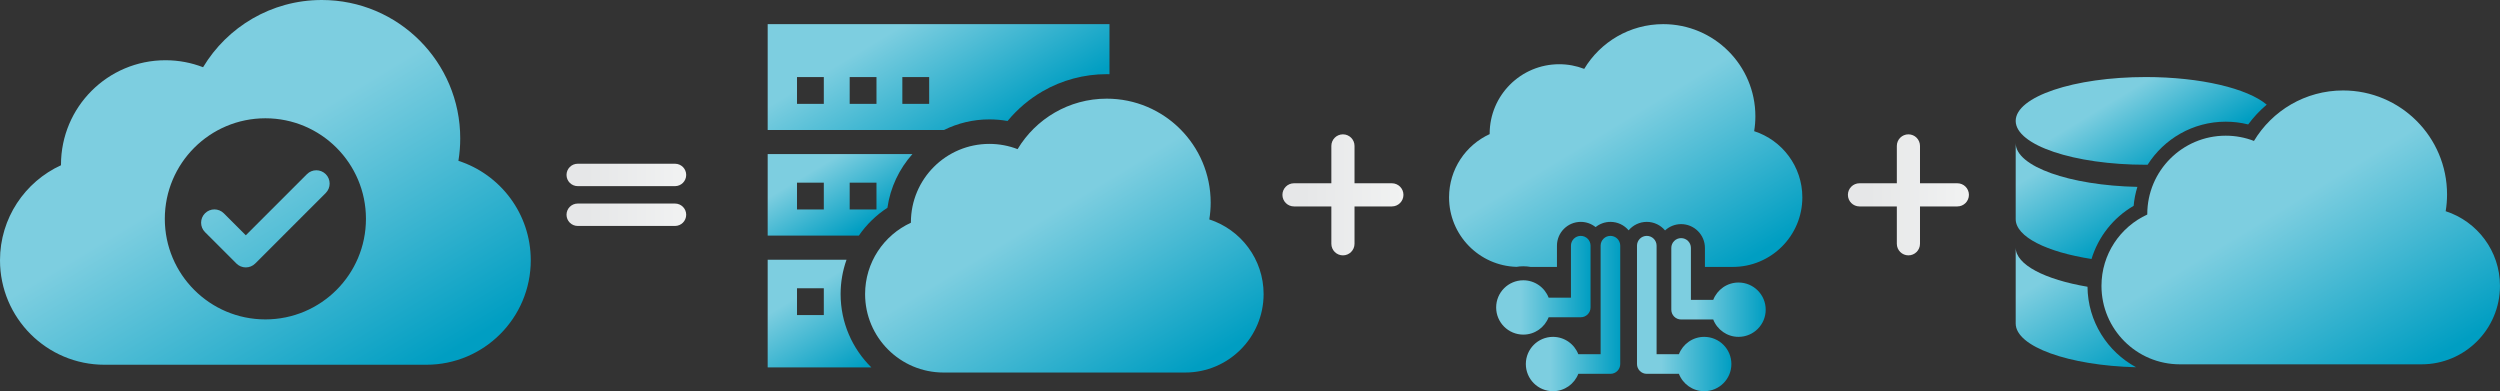 <?xml version="1.0" encoding="UTF-8"?>
<svg id="Layer_2" data-name="Layer 2" xmlns="http://www.w3.org/2000/svg" xmlns:xlink="http://www.w3.org/1999/xlink" viewBox="0 0 1785.34 279.37">
  <rect x="0" y="0" width="1785.34" height="279.37" fill="#333333" stroke="none"/>
  <defs>
    <style>
      .cls-1 {
        fill: url(#New_Gradient_Swatch_1-13);
      }

      .cls-1, .cls-2, .cls-3, .cls-4, .cls-5, .cls-6, .cls-7, .cls-8, .cls-9, .cls-10, .cls-11, .cls-12, .cls-13, .cls-14, .cls-15, .cls-16, .cls-17, .cls-18, .cls-19, .cls-20 {
        stroke-width: 0px;
      }

      .cls-2 {
        fill: url(#New_Gradient_Swatch_1-15);
      }

      .cls-3 {
        fill: url(#linear-gradient);
      }

      .cls-4 {
        fill: url(#New_Gradient_Swatch_1-12);
      }

      .cls-5 {
        fill: url(#New_Gradient_Swatch_1-14);
      }

      .cls-6 {
        fill: url(#New_Gradient_Swatch_1-10);
      }

      .cls-7 {
        fill: url(#New_Gradient_Swatch_1-3);
      }

      .cls-8 {
        fill: #fff;
      }

      .cls-9 {
        fill: url(#New_Gradient_Swatch_1-8);
      }

      .cls-10 {
        fill: url(#New_Gradient_Swatch_1-6);
      }

      .cls-11 {
        fill: url(#linear-gradient-2);
      }

      .cls-12 {
        fill: url(#New_Gradient_Swatch_1);
      }

      .cls-13 {
        fill: url(#New_Gradient_Swatch_1-9);
      }

      .cls-14 {
        fill: url(#linear-gradient-3);
      }

      .cls-15 {
        fill: url(#New_Gradient_Swatch_1-11);
      }

      .cls-16 {
        fill: url(#New_Gradient_Swatch_1-2);
      }

      .cls-17 {
        fill: url(#New_Gradient_Swatch_1-4);
      }

      .cls-18 {
        fill: url(#New_Gradient_Swatch_1-5);
      }

      .cls-19 {
        fill: url(#linear-gradient-4);
      }

      .cls-20 {
        fill: url(#New_Gradient_Swatch_1-7);
      }
    </style>
    <linearGradient id="New_Gradient_Swatch_1" data-name="New Gradient Swatch 1" x1="118.65" y1="63.5" x2="256.52" y2="291.25" gradientUnits="userSpaceOnUse">
      <stop offset=".26" stop-color="#7dcee0"/>
      <stop offset="1" stop-color="#009ec2"/>
    </linearGradient>
    <linearGradient id="New_Gradient_Swatch_1-2" data-name="New Gradient Swatch 1" x1="134.37" y1="53.98" x2="272.25" y2="281.73" xlink:href="#New_Gradient_Swatch_1"/>
    <linearGradient id="New_Gradient_Swatch_1-3" data-name="New Gradient Swatch 1" x1="628.44" y1="-14.08" x2="699.61" y2="103.5" xlink:href="#New_Gradient_Swatch_1"/>
    <linearGradient id="New_Gradient_Swatch_1-4" data-name="New Gradient Swatch 1" x1="577.21" y1="101.66" x2="615.08" y2="164.21" xlink:href="#New_Gradient_Swatch_1"/>
    <linearGradient id="New_Gradient_Swatch_1-5" data-name="New Gradient Swatch 1" x1="556.87" y1="191.67" x2="604.06" y2="269.64" xlink:href="#New_Gradient_Swatch_1"/>
    <linearGradient id="New_Gradient_Swatch_1-6" data-name="New Gradient Swatch 1" x1="706.89" y1="118.15" x2="810.41" y2="289.14" xlink:href="#New_Gradient_Swatch_1"/>
    <linearGradient id="New_Gradient_Swatch_1-7" data-name="New Gradient Swatch 1" x1="1113.79" y1="59.51" x2="1205.55" y2="211.08" xlink:href="#New_Gradient_Swatch_1"/>
    <linearGradient id="New_Gradient_Swatch_1-8" data-name="New Gradient Swatch 1" x1="1068.45" y1="203.7" x2="1135.87" y2="203.7" xlink:href="#New_Gradient_Swatch_1"/>
    <linearGradient id="New_Gradient_Swatch_1-9" data-name="New Gradient Swatch 1" x1="1089.64" y1="223.91" x2="1157.07" y2="223.91" xlink:href="#New_Gradient_Swatch_1"/>
    <linearGradient id="New_Gradient_Swatch_1-10" data-name="New Gradient Swatch 1" x1="1169.02" y1="223.91" x2="1236.45" y2="223.91" xlink:href="#New_Gradient_Swatch_1"/>
    <linearGradient id="New_Gradient_Swatch_1-11" data-name="New Gradient Swatch 1" x1="1193.53" y1="205.31" x2="1260.96" y2="205.31" xlink:href="#New_Gradient_Swatch_1"/>
    <linearGradient id="New_Gradient_Swatch_1-12" data-name="New Gradient Swatch 1" x1="1507.96" y1="47.19" x2="1551.08" y2="118.42" xlink:href="#New_Gradient_Swatch_1"/>
    <linearGradient id="New_Gradient_Swatch_1-13" data-name="New Gradient Swatch 1" x1="1439.31" y1="176.87" x2="1500.24" y2="277.52" xlink:href="#New_Gradient_Swatch_1"/>
    <linearGradient id="New_Gradient_Swatch_1-14" data-name="New Gradient Swatch 1" x1="1451.63" y1="94.86" x2="1502.81" y2="179.4" xlink:href="#New_Gradient_Swatch_1"/>
    <linearGradient id="New_Gradient_Swatch_1-15" data-name="New Gradient Swatch 1" x1="1589.83" y1="112.28" x2="1693.35" y2="283.28" xlink:href="#New_Gradient_Swatch_1"/>
    <linearGradient id="linear-gradient" x1="1319.67" y1="139.14" x2="1406.08" y2="139.14" gradientUnits="userSpaceOnUse">
      <stop offset=".17" stop-color="#e6e7e8"/>
      <stop offset="1" stop-color="#f1f2f2"/>
    </linearGradient>
    <linearGradient id="linear-gradient-2" x1="915.84" x2="1002.25" xlink:href="#linear-gradient"/>
    <linearGradient id="linear-gradient-3" x1="404.57" y1="124.93" x2="490.04" y2="124.93" xlink:href="#linear-gradient"/>
    <linearGradient id="linear-gradient-4" x1="404.57" y1="153.36" x2="490.04" y2="153.36" xlink:href="#linear-gradient"/>
  </defs>
  <g id="Layer_1-2" data-name="Layer 1">
    <g>
      <g>
        <path class="cls-12" d="m327.37,114.85c.85-5.2,1.3-10.54,1.3-15.99C328.67,44.26,284.41,0,229.81,0c-36,0-67.5,19.25-84.79,48.01-8.33-3.22-17.39-4.99-26.85-4.99-41.21,0-74.62,33.41-74.62,74.62,0,.12.01.25.01.37C17.85,129.79,0,155.74,0,185.87c0,41.21,33.41,74.61,74.62,74.61h229.81c41.2,0,74.61-33.4,74.61-74.61,0-33.2-21.69-61.33-51.67-71.02Zm-137.85,113.25c-39.66,0-71.82-32.15-71.82-71.81s32.16-71.82,71.82-71.82,71.82,32.15,71.82,71.82-32.16,71.81-71.82,71.81Z"/>
        <path class="cls-16" d="m175.54,190.97c-2.52,0-4.94-1-6.72-2.78l-22.42-22.42c-3.71-3.71-3.71-9.72,0-13.44,3.71-3.71,9.72-3.71,13.44,0l15.7,15.7,43.65-43.65c3.71-3.71,9.72-3.71,13.44,0,3.71,3.71,3.71,9.73,0,13.44l-50.37,50.37c-1.78,1.78-4.2,2.78-6.72,2.78Z"/>
      </g>
      <g>
        <g>
          <g>
            <path class="cls-7" d="m548.23,17.24v75.58h125.93c9.8-4.84,20.81-7.56,32.38-7.56,4.37,0,8.72.38,12.99,1.15,6.99-8.46,15.52-15.71,24.96-21.17,13.89-8.04,29.75-12.28,45.87-12.28.66,0,1.31.01,1.96.02V17.24h-244.09Zm40.09,56.94h-19.15v-19.15h19.15v19.15Zm37.61,0h-19.14v-19.15h19.14v19.15Zm37.62,0h-19.15v-19.15h19.15v19.15Z"/>
            <path class="cls-17" d="m548.23,110.04v58.21h65.1c5.38-7.79,12.27-14.58,20.41-19.87,2.08-14.62,8.49-27.83,17.84-38.34h-103.35Zm40.09,39.54h-19.15v-19.15h19.15v19.15Zm37.61,0h-19.14v-19.15h19.14v19.15Z"/>
            <path class="cls-18" d="m600.31,210.02c0-8.5,1.47-16.79,4.23-24.55h-56.31v76.88h74.01c-13.53-13.34-21.93-31.87-21.93-52.33Zm-11.99,14.97h-19.15v-19.15h19.15v19.15Z"/>
          </g>
          <rect class="cls-8" x="644.4" y="205.84" width="19.15" height="19.15"/>
        </g>
        <path class="cls-10" d="m863.61,156.7c.64-3.9.98-7.91.98-12.01,0-40.99-33.23-74.23-74.23-74.23-27.03,0-50.68,14.45-63.66,36.05-6.25-2.42-13.06-3.75-20.16-3.75-30.94,0-56.03,25.08-56.03,56.03,0,.09,0,.19,0,.28-19.3,8.84-32.71,28.33-32.71,50.95,0,30.94,25.08,56.02,56.03,56.02h172.54c30.93,0,56.02-25.08,56.02-56.02,0-24.93-16.29-46.05-38.79-53.32Z"/>
      </g>
      <g>
        <path class="cls-20" d="m1252.71,93.68c.57-3.46.87-7.02.87-10.64,0-36.34-29.46-65.8-65.8-65.8-23.96,0-44.93,12.81-56.43,31.95-5.54-2.14-11.57-3.32-17.87-3.32-27.43,0-49.66,22.24-49.66,49.66,0,.08,0,.17,0,.25-17.11,7.84-28.99,25.11-28.99,45.17,0,26.92,21.42,48.81,48.14,49.62,1.59-.27,3.22-.41,4.89-.41,1.76,0,3.48.16,5.16.45h18.86v-15.16c0-9.37,7.63-17,17-17,4.01,0,7.69,1.4,10.6,3.73,2.91-2.33,6.59-3.73,10.6-3.73,5.2,0,9.86,2.35,12.98,6.04,3.12-3.69,7.78-6.04,12.98-6.04s9.91,2.38,13.03,6.1c3.03-2.78,7.05-4.5,11.48-4.5,9.37,0,17,7.63,17,17v13.56h19.91c27.42,0,49.66-22.23,49.66-49.66,0-22.1-14.44-40.82-34.39-47.27Z"/>
        <g>
          <path class="cls-9" d="m1105.94,226.56h22.94c3.87,0,7-3.13,7-7v-44.11c0-3.87-3.13-7-7-7s-7,3.13-7,7v37.11h-15.94c-2.81-7.25-9.84-12.4-18.08-12.4-10.72,0-19.4,8.69-19.4,19.4s8.69,19.4,19.4,19.4c8.25,0,15.27-5.15,18.08-12.4Z"/>
          <path class="cls-13" d="m1150.07,168.45c-3.87,0-7,3.13-7,7v77.52h-15.94c-2.81-7.25-9.84-12.4-18.08-12.4-10.72,0-19.4,8.69-19.4,19.4s8.69,19.4,19.4,19.4c8.25,0,15.27-5.15,18.08-12.4h22.94c3.87,0,7-3.13,7-7v-84.52c0-3.87-3.13-7-7-7Z"/>
          <path class="cls-6" d="m1217.05,240.57c-8.25,0-15.27,5.15-18.08,12.4h-15.94v-77.52c0-3.87-3.13-7-7-7s-7,3.13-7,7v84.52c0,3.87,3.13,7,7,7h22.94c2.81,7.25,9.84,12.4,18.08,12.4,10.72,0,19.4-8.69,19.4-19.4s-8.69-19.4-19.4-19.4Z"/>
          <path class="cls-15" d="m1241.56,201.76c-8.25,0-15.27,5.15-18.08,12.4h-15.94v-37.11c0-3.87-3.13-7-7-7s-7,3.13-7,7v44.11c0,3.87,3.13,7,7,7h22.94c2.81,7.25,9.84,12.4,18.08,12.4,10.72,0,19.4-8.69,19.4-19.4s-8.69-19.4-19.4-19.4Z"/>
        </g>
      </g>
      <g>
        <g>
          <path class="cls-4" d="m1618.75,74.74c-4.92,4.15-9.37,8.89-13.25,14.13-5.22-1.31-10.58-1.97-16.02-1.97-23.45,0-44.08,12.29-55.8,30.76-.42,0-.85,0-1.27,0-51.33,0-92.93-14.02-92.93-31.32s41.6-31.32,92.93-31.32c39.15,0,72.65,8.16,86.34,19.71Z"/>
          <path class="cls-1" d="m1525.45,262.26c-48.08-1.2-85.97-14.72-85.97-31.23v-54.26c0,12.25,20.87,22.86,51.28,28.01.22,24.81,14.21,46.4,34.69,57.48Z"/>
          <path class="cls-5" d="m1526.38,133.46c-1.34,4.34-2.25,8.87-2.67,13.54-14.56,8.44-25.25,22.12-30.08,37.95-31.96-4.95-54.15-15.84-54.15-28.47v-54.27c0,16.62,38.38,30.21,86.9,31.25Z"/>
        </g>
        <path class="cls-2" d="m1746.55,150.84c.64-3.9.98-7.91.98-12.01,0-40.99-33.23-74.23-74.23-74.23-27.03,0-50.68,14.45-63.66,36.05-6.25-2.42-13.06-3.75-20.16-3.75-30.94,0-56.03,25.08-56.03,56.03,0,.09,0,.19,0,.28-19.3,8.84-32.71,28.33-32.71,50.95,0,30.94,25.08,56.02,56.03,56.02h172.54c30.93,0,56.02-25.08,56.02-56.02,0-24.93-16.29-46.05-38.79-53.32Z"/>
      </g>
      <g>
        <path class="cls-3" d="m1397.81,130.88h-26.67v-26.67c0-4.57-3.7-8.27-8.27-8.27s-8.27,3.7-8.27,8.27v26.67h-26.67c-4.57,0-8.27,3.7-8.27,8.27s3.7,8.27,8.27,8.27h26.67v26.67c0,4.57,3.7,8.27,8.27,8.27s8.27-3.7,8.27-8.27v-26.67h26.67c4.57,0,8.27-3.7,8.27-8.27s-3.7-8.27-8.27-8.27Z"/>
        <path class="cls-11" d="m993.98,130.88h-26.67v-26.67c0-4.57-3.7-8.27-8.27-8.27s-8.27,3.7-8.27,8.27v26.67h-26.67c-4.57,0-8.27,3.7-8.27,8.27s3.7,8.27,8.27,8.27h26.67v26.67c0,4.57,3.7,8.27,8.27,8.27s8.27-3.7,8.27-8.27v-26.67h26.67c4.57,0,8.27-3.7,8.27-8.27s-3.7-8.27-8.27-8.27Z"/>
        <g>
          <path class="cls-14" d="m482.04,132.93h-69.47c-4.42,0-8-3.58-8-8s3.58-8,8-8h69.47c4.42,0,8,3.58,8,8s-3.58,8-8,8Z"/>
          <path class="cls-19" d="m482.04,161.36h-69.47c-4.42,0-8-3.58-8-8s3.58-8,8-8h69.47c4.42,0,8,3.58,8,8s-3.58,8-8,8Z"/>
        </g>
      </g>
    </g>
  </g>
</svg>